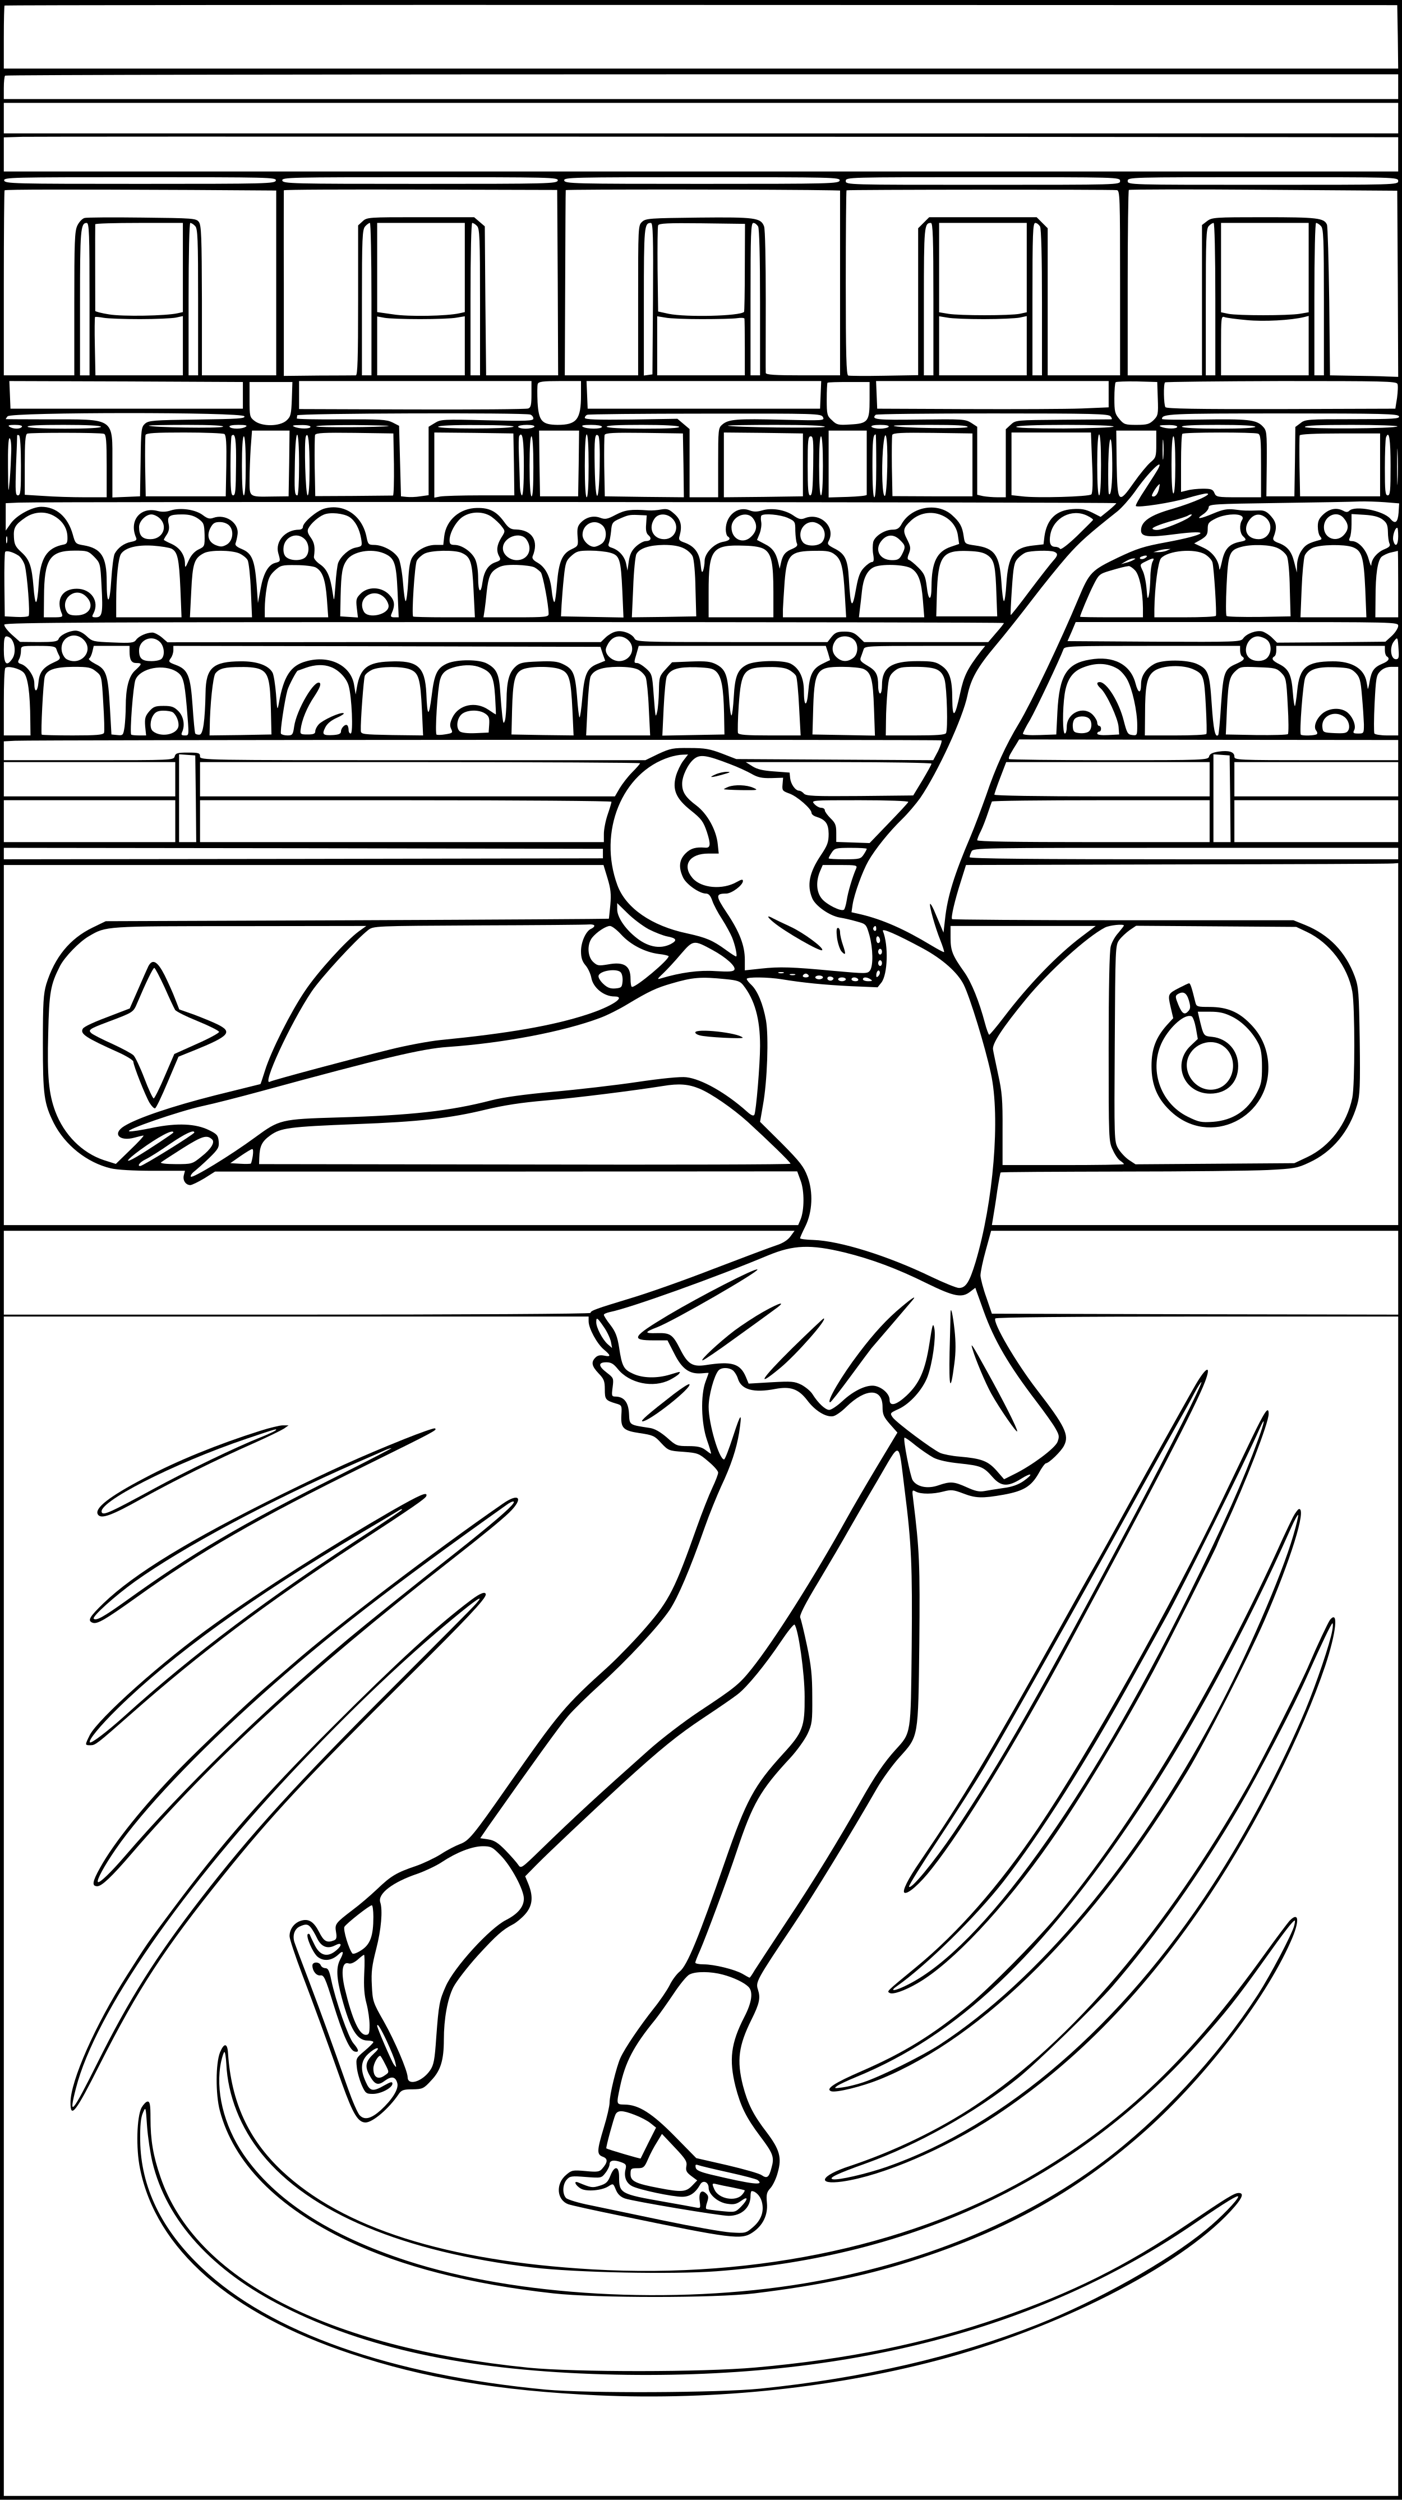 <?xml version="1.0" standalone="no"?>
<!DOCTYPE svg PUBLIC "-//W3C//DTD SVG 20010904//EN"
 "http://www.w3.org/TR/2001/REC-SVG-20010904/DTD/svg10.dtd">
<svg version="1.0" xmlns="http://www.w3.org/2000/svg"
 width="736pt" height="1312pt" viewBox="0 0 736 1312"
 preserveAspectRatio="xMidYMid meet">

<g transform="translate(0,1312) scale(0.1,-0.1)"
fill="#000000" stroke="none">
<path d="M0 6560 l0 -6560 3680 0 3680 0 0 6560 0 6560 -3680 0 -3680 0 0
-6560z m7338 6367 l2 -167 -3660 0 -3660 0 0 163 c0 90 2 166 4 168 2 2 1648
4 3658 3 l3653 -1 3 -166z m2 -262 l0 -65 -3660 0 -3660 0 0 58 c0 32 3 62 7
65 3 4 1650 7 3660 7 l3653 0 0 -65z m0 -165 l0 -80 -3660 0 -3660 0 0 80 0
80 3660 0 3660 0 0 -80z m-112 -100 l112 0 0 -90 0 -90 -3660 0 -3660 0 0 90
0 89 98 3 c71 2 4572 1 7110 -2z m-5780 -227 c-3 -17 -45 -18 -713 -18 -668 0
-710 1 -713 18 -3 16 36 17 713 17 677 0 716 -1 713 -17z m1480 0 c-3 -17 -45
-18 -723 -18 -678 0 -720 1 -723 18 -3 16 37 17 723 17 686 0 726 -1 723 -17z
m1480 0 c-3 -17 -45 -18 -723 -18 -678 0 -720 1 -723 18 -3 16 37 17 723 17
686 0 726 -1 723 -17z m1472 -3 c0 -20 -7 -20 -720 -20 -713 0 -720 0 -720 20
0 20 7 20 720 20 713 0 720 0 720 -20z m1460 0 c0 -20 -7 -20 -710 -20 -703 0
-710 0 -710 20 0 20 7 20 710 20 703 0 710 0 710 -20z m-6337 -47 l447 -3 0
-485 0 -485 -195 0 -195 0 0 393 c-1 334 -3 395 -16 412 -14 19 -28 20 -297
23 -155 2 -292 1 -303 -2 -12 -3 -29 -21 -38 -40 -14 -29 -16 -84 -16 -410 l0
-376 -185 0 -185 0 0 483 c0 266 2 486 4 488 5 5 329 5 979 2z m1925 -486 l2
-487 -189 0 -189 0 -4 391 -3 391 -28 24 -28 24 -281 0 c-275 0 -282 0 -305
-22 l-23 -21 0 -394 c0 -308 -3 -393 -12 -393 -7 0 -95 -1 -196 -1 l-182 -2 0
484 c-1 266 0 487 0 490 0 4 323 5 718 4 l717 -2 3 -486z m1440 484 l42 -1 0
-485 0 -485 -195 0 c-149 0 -195 3 -195 13 -1 6 0 177 0 378 0 208 -3 377 -9
391 -17 45 -46 49 -343 46 -255 -3 -278 -4 -297 -22 -21 -19 -21 -25 -21 -413
l0 -393 -192 0 -193 0 2 483 c1 265 2 485 3 489 0 5 1173 4 1398 -1z m1495 1
c16 -2 17 -33 17 -487 l0 -485 -190 0 -190 0 0 386 0 386 -29 29 -29 29 -282
0 -282 0 -29 -29 -29 -29 0 -386 0 -385 -177 -3 c-98 -2 -184 -1 -190 1 -10 2
-13 108 -13 485 0 266 2 485 4 487 4 4 1384 5 1419 1z m1475 -492 l2 -488 -62
2 c-35 2 -115 3 -179 4 l-117 2 -4 388 c-3 213 -8 394 -12 403 -15 35 -52 39
-330 39 -261 0 -274 -1 -300 -21 l-26 -20 0 -395 0 -394 -195 0 -195 0 0 483
c0 266 3 486 6 490 4 3 322 4 708 1 l701 -5 3 -489z m-6868 -80 l0 -400 -25 0
-25 0 0 381 c0 381 3 419 35 419 13 0 15 -55 15 -400z m490 166 l0 -234 -27
-6 c-62 -14 -289 -18 -361 -6 -39 6 -72 15 -72 18 0 17 -1 448 0 455 0 4 104
7 230 7 l230 0 0 -234z m64 218 c14 -13 16 -64 16 -400 l0 -384 -25 0 -25 0 0
400 c0 239 4 400 9 400 5 0 17 -7 25 -16z m926 -384 l0 -400 -25 0 -25 0 0
382 c0 341 2 383 17 400 9 10 20 18 25 18 4 0 8 -180 8 -400z m490 166 l0
-234 -27 -6 c-66 -15 -267 -19 -349 -6 l-84 12 0 234 0 234 230 0 230 0 0
-234z m64 218 c14 -13 16 -64 16 -400 l0 -384 -25 0 -25 0 0 400 c0 239 4 400
9 400 5 0 17 -7 25 -16z m924 -381 l-3 -398 -22 -3 -23 -3 0 388 c0 396 2 413
37 413 11 0 13 -75 11 -397z m482 162 c0 -126 -2 -231 -4 -232 -22 -22 -303
-29 -396 -10 l-55 12 -3 220 c-1 121 0 225 3 232 3 11 53 13 230 11 l226 -3
-1 -230z m70 216 c6 -13 10 -157 10 -400 l0 -381 -25 0 -25 0 0 400 c0 345 2
400 15 400 8 0 19 -9 25 -19z m920 -381 l0 -400 -25 0 -25 0 0 388 c0 395 2
412 37 412 10 0 13 -78 13 -400z m490 165 l0 -234 -37 -8 c-50 -10 -315 -10
-375 0 l-48 8 0 235 0 234 230 0 230 0 0 -235z m70 216 c6 -13 10 -157 10
-400 l0 -381 -25 0 -25 0 0 400 c0 345 2 400 15 400 8 0 19 -9 25 -19z m920
-381 l0 -400 -25 0 -25 0 0 384 c0 336 2 387 16 400 8 9 20 16 25 16 5 0 9
-161 9 -400z m490 166 l0 -235 -47 -8 c-61 -10 -326 -10 -375 0 l-38 8 0 234
0 235 230 0 230 0 0 -234z m64 218 c14 -13 16 -64 16 -400 l0 -384 -25 0 -25
0 0 400 c0 239 4 400 9 400 5 0 17 -7 25 -16z m-6199 -489 c83 0 167 4 188 8
l37 8 0 -156 0 -155 -229 0 -230 0 -3 151 c-2 83 -1 153 1 155 2 2 23 0 45 -4
23 -4 109 -7 191 -7z m1470 0 c83 0 169 3 193 8 l42 7 0 -155 0 -155 -230 0
-230 0 0 154 0 155 38 -7 c20 -4 105 -7 187 -7z m1480 0 c83 0 166 2 185 5 19
3 36 2 38 -2 1 -5 2 -73 2 -153 l0 -145 -230 0 -230 0 0 155 0 155 43 -7 c23
-5 110 -8 192 -8z m1480 0 c83 0 167 4 188 8 l37 8 0 -156 0 -155 -230 0 -230
0 0 155 0 155 43 -7 c23 -5 110 -8 192 -8z m1379 -5 c91 -9 233 -1 303 16 l23
6 0 -156 0 -156 -230 0 -230 0 0 156 c0 143 1 156 17 150 9 -4 62 -11 117 -16z
m-5269 -395 l0 -70 -610 0 -610 0 -3 73 -3 72 613 -2 613 -3 0 -70z m257 -20
c-3 -81 -6 -92 -28 -112 -35 -32 -129 -33 -168 -2 -25 19 -26 25 -26 112 l0
92 113 0 112 0 -3 -90z m1258 26 c0 -55 -3 -70 -17 -75 -9 -4 -283 -6 -610 -5
l-593 2 0 73 0 74 610 0 610 0 0 -69z m260 -5 c0 -128 -23 -156 -123 -156 -82
1 -99 19 -105 118 -2 45 -2 88 1 97 5 12 26 15 117 15 l110 0 0 -74z m1258 2
l-3 -73 -610 0 -610 0 -3 73 -3 72 616 0 616 0 -3 -72z m257 -25 c0 -116 -8
-126 -103 -131 -61 -4 -70 -2 -94 22 -26 23 -28 30 -28 109 0 46 2 86 4 88 3
3 54 4 113 4 l108 0 0 -92z m1255 28 l0 -69 -142 -6 c-79 -3 -352 -4 -608 -3
l-465 2 -3 73 -3 72 611 0 610 0 0 -69z m258 -24 c3 -81 1 -89 -22 -112 -22
-21 -34 -25 -90 -25 -59 0 -66 2 -90 31 -23 27 -26 39 -26 108 0 43 3 81 7 85
4 3 54 5 112 4 l106 -3 3 -88z m1258 78 c4 -8 2 -41 -2 -73 l-9 -57 -600 -2
c-449 -1 -602 2 -607 10 -9 14 -11 121 -2 130 4 3 278 6 610 7 534 0 605 -1
610 -15z m-6053 -170 c5 -12 -31 -14 -247 -17 -232 -3 -256 -5 -275 -22 -19
-17 -21 -31 -23 -200 l-3 -181 -72 -3 -73 -3 0 176 c0 246 18 234 -345 234
-116 0 -212 1 -214 1 -2 0 2 7 9 15 18 22 1235 23 1243 0z m1501 9 c9 -3 16
-13 16 -21 0 -12 -34 -14 -242 -9 -231 6 -245 5 -275 -14 l-33 -20 0 -179 0
-180 -43 -6 c-24 -4 -56 -5 -73 -3 l-29 3 -5 185 -5 185 -35 18 c-31 15 -63
17 -270 16 -129 -1 -234 1 -232 5 1 3 2 11 2 16 0 11 1196 15 1224 4z m1536
-13 c10 -19 5 -19 -213 -14 -239 6 -283 3 -316 -26 -20 -17 -21 -27 -21 -200
l0 -181 -75 0 -75 0 0 179 0 179 -32 27 -32 27 -243 -4 c-180 -2 -243 0 -243
9 0 6 6 14 13 16 6 3 285 6 619 6 590 1 608 0 618 -18z m1510 4 c7 -8 9 -15 4
-16 -5 0 -120 -1 -256 -2 -246 -2 -246 -2 -272 -26 l-26 -24 0 -179 0 -178
-44 0 c-24 0 -58 3 -75 6 l-31 7 0 178 0 179 -32 21 c-31 19 -46 20 -271 17
-227 -3 -255 0 -230 25 3 4 280 7 613 7 528 0 609 -2 620 -15z m1514 0 c5 -13
-26 -15 -243 -15 -235 0 -250 -1 -274 -21 l-27 -20 -2 -182 -3 -182 -73 0 -74
0 2 173 c1 169 0 172 -23 196 -33 33 -77 38 -320 34 -114 -2 -207 -1 -207 3 0
27 37 29 631 29 530 0 608 -2 613 -15z m-7229 -55 c-8 -13 -45 -13 -65 0 -11
7 -3 10 28 10 26 0 41 -4 37 -10z m415 0 c0 -6 -70 -10 -189 -10 -116 0 -192
4 -196 10 -4 7 62 10 189 10 124 0 196 -4 196 -10z m640 0 c-14 -9 -379 -4
-389 6 -2 2 88 4 200 4 134 0 199 -4 189 -10z m120 0 c-20 -13 -77 -13 -85 0
-4 6 14 10 47 10 38 0 49 -3 38 -10z m340 0 c0 -12 -57 -12 -85 0 -15 6 -6 9
33 9 28 1 52 -3 52 -9z m410 4 c-32 -7 -380 -9 -380 -2 0 5 89 7 198 7 108 -1
190 -3 182 -5z m655 -4 c-29 -12 -395 -12 -395 0 0 6 75 10 208 9 125 0 199
-4 187 -9z m110 0 c-3 -5 -24 -10 -46 -10 -21 0 -39 5 -39 10 0 6 21 10 46 10
27 0 43 -4 39 -10z m355 0 c0 -13 -80 -13 -100 0 -11 7 2 10 43 10 31 0 57 -4
57 -10z m405 0 c4 -7 -60 -10 -184 -10 -116 0 -192 4 -196 10 -4 7 60 10 184
10 116 0 192 -4 196 -10z m765 0 c0 -9 -499 -3 -509 6 -2 2 111 4 252 4 162 0
257 -4 257 -10z m335 0 c-3 -5 -24 -10 -45 -10 -21 0 -42 5 -45 10 -4 6 13 10
45 10 32 0 49 -4 45 -10z m415 -1 c0 -11 -377 -6 -388 6 -3 3 83 5 191 5 134
0 197 -3 197 -11z m766 2 c-3 -5 -121 -9 -261 -10 -164 0 -254 3 -250 9 4 6
107 10 261 10 145 0 253 -4 250 -9z m334 -1 c0 -12 -57 -12 -85 0 -15 6 -6 9
33 9 28 1 52 -3 52 -9z m410 0 c0 -6 -70 -10 -189 -10 -116 0 -192 4 -196 10
-4 7 62 10 189 10 124 0 196 -4 196 -10z m746 2 c-7 -12 -486 -15 -486 -3 0 8
79 11 246 11 135 0 243 -4 240 -8z m-5818 -194 l-3 -173 -83 -1 c-126 -2 -122
-5 -122 86 0 42 3 118 6 168 l7 92 99 0 98 0 -2 -172z m1520 0 l-3 -173 -100
0 -100 0 -3 173 -2 172 105 0 105 0 -2 -172z m1512 7 c0 -91 0 -168 0 -172 0
-5 -45 -9 -100 -11 l-100 -3 0 176 0 175 100 0 100 0 0 -165z m1520 94 c0 -66
-2 -72 -31 -96 -17 -15 -56 -62 -86 -105 -82 -117 -87 -112 -91 100 l-2 172
105 0 105 0 0 -71z m-5524 54 c11 -4 14 -38 14 -169 l0 -164 -117 0 c-65 0
-162 3 -215 7 l-98 6 0 158 c0 116 3 159 13 163 16 6 385 6 403 -1z m632 -1
c9 -7 12 -47 10 -168 l-3 -159 -210 0 -210 0 -3 155 c-1 85 0 160 2 167 4 10
51 13 203 13 109 0 204 -4 211 -8z m890 -159 c1 -90 -1 -163 -5 -164 -5 0 -98
-1 -208 -2 l-200 -1 -3 154 c-1 85 0 160 2 167 4 11 48 13 208 11 l203 -3 3
-162z m630 0 l2 -163 -179 0 c-98 0 -193 -3 -210 -6 l-31 -6 0 171 0 171 208
-2 207 -3 3 -162z m890 -6 l2 -167 -207 2 -208 3 -3 155 c-1 85 0 160 2 167 4
11 48 13 208 11 l203 -3 3 -168z m627 3 l0 -165 -207 -3 -208 -2 0 170 0 170
208 -2 207 -3 0 -165z m890 0 l0 -165 -210 0 -210 1 -3 154 c-1 85 0 160 2
167 4 11 49 13 213 11 l208 -3 0 -165z m628 13 c5 -104 3 -161 -4 -168 -12
-12 -286 -20 -364 -10 l-55 6 0 165 0 164 208 0 209 0 6 -157z m871 151 c14
-5 16 -30 16 -170 l0 -164 -118 0 c-112 0 -118 1 -127 23 -8 19 -18 22 -60 22
-27 0 -65 -4 -82 -9 l-33 -8 0 150 c0 82 3 152 7 155 8 9 376 9 397 1z m641
-164 l0 -165 -210 0 -210 0 -3 155 c-1 85 -1 159 1 165 3 6 78 10 213 10 l209
0 0 -165z m-7135 -6 c0 -132 -2 -154 -16 -154 -13 0 -14 19 -10 153 4 85 6
157 6 161 0 4 5 4 10 1 6 -4 10 -68 10 -161z m1129 0 c-1 -125 -3 -154 -15
-154 -11 0 -14 28 -14 153 0 85 3 157 6 160 19 19 25 -19 23 -159z m331 6 c0
-92 -4 -160 -9 -160 -15 0 -16 22 -13 176 4 199 22 186 22 -16z m55 -22 c0
-85 -4 -138 -10 -138 -11 0 -20 285 -9 310 12 29 19 -32 19 -172z m1125 16 c0
-96 -4 -154 -10 -154 -5 0 -11 28 -11 63 -1 34 -3 102 -5 151 -2 49 -1 93 2
98 17 27 24 -20 24 -158z m340 1 c0 -103 -4 -165 -10 -165 -6 0 -10 62 -10
165 0 103 4 165 10 165 6 0 10 -62 10 -165z m58 -6 c-4 -201 -22 -202 -26 -2
-3 152 1 184 19 166 6 -6 9 -69 7 -164z m1452 6 c0 -103 -4 -165 -10 -165 -6
0 -10 59 -10 158 0 139 3 172 17 172 2 0 3 -74 3 -165z m58 -3 c-2 -91 -7
-153 -13 -155 -13 -3 -18 133 -10 242 11 136 26 80 23 -87z m1122 8 c0 -100
-4 -160 -10 -160 -6 0 -10 60 -10 160 0 100 4 160 10 160 6 0 10 -60 10 -160z
m327 38 c-2 -24 -4 -5 -4 42 0 47 2 66 4 43 2 -24 2 -62 0 -85z m1193 -44 c0
-130 -2 -154 -15 -154 -13 0 -15 23 -15 144 0 79 3 151 6 160 16 42 24 -9 24
-150z m-6010 1 c0 -97 -4 -155 -10 -155 -6 0 -10 58 -10 155 0 97 4 155 10
155 6 0 10 -58 10 -155z m1510 -6 c0 -104 -3 -158 -10 -154 -6 4 -10 68 -10
161 0 96 4 154 10 154 6 0 10 -60 10 -161z m1469 6 c-2 -121 -5 -155 -16 -155
-10 0 -13 33 -13 155 0 134 2 155 16 155 13 0 15 -20 13 -155z m51 0 c0 -97
-4 -155 -10 -155 -6 0 -10 58 -10 155 0 97 4 155 10 155 6 0 10 -58 10 -155z
m1519 14 c1 -108 -7 -178 -18 -161 -3 6 -4 77 -3 158 4 170 20 171 21 3z m331
-9 c0 -93 -4 -150 -10 -150 -6 0 -10 57 -10 150 0 93 4 150 10 150 6 0 10 -57
10 -150z m-6111 73 c-1 -38 -4 -106 -8 -153 -7 -79 -8 -75 -9 68 -1 96 2 152
8 152 6 0 10 -29 9 -67z m7278 -160 c-1 -43 -3 -8 -3 77 0 85 2 120 3 78 2
-43 2 -113 0 -155z m-1258 65 c-7 -13 -37 -60 -67 -106 -30 -45 -53 -85 -49
-88 10 -10 188 17 271 42 44 13 89 24 100 24 38 -1 -67 -48 -180 -81 -117 -33
-164 -66 -164 -113 0 -34 38 -38 176 -20 202 26 172 -2 -43 -42 -120 -22 -154
-33 -257 -82 -137 -66 -147 -76 -204 -212 -93 -223 -249 -550 -312 -655 -70
-116 -123 -231 -174 -382 -25 -70 -61 -166 -81 -213 -86 -201 -122 -318 -134
-435 l-8 -70 -17 40 c-9 22 -24 57 -33 78 -9 20 -18 35 -20 33 -7 -6 27 -126
53 -190 13 -33 22 -61 20 -63 -2 -2 -32 14 -67 35 -142 86 -255 135 -366 162
l-53 12 6 41 c9 56 51 172 82 227 36 63 110 155 177 220 31 30 74 81 96 112
91 133 224 420 248 539 18 86 52 147 147 260 49 58 136 168 194 244 58 76 139
176 181 224 68 77 111 115 266 238 22 18 62 63 89 100 72 104 159 188 123 121z
m5 -105 c-7 -30 -23 -45 -36 -37 -7 4 29 61 40 63 1 1 -1 -11 -4 -26z m-224
-74 c0 -3 -18 -20 -41 -39 l-41 -33 -45 23 c-35 17 -57 21 -102 18 -87 -6
-135 -53 -148 -143 l-5 -42 -53 -6 c-104 -11 -132 -51 -142 -202 -3 -52 -9
-92 -13 -90 -4 2 -10 47 -13 100 -10 142 -35 178 -137 192 -55 8 -55 8 -61 48
-7 51 -20 75 -63 113 -78 68 -215 42 -265 -52 -11 -19 -22 -26 -45 -26 -42 0
-94 -34 -102 -65 -3 -14 -4 -44 0 -65 5 -30 3 -40 -7 -40 -7 0 -26 -13 -41
-29 -21 -22 -30 -46 -41 -105 -21 -122 -30 -111 -39 49 -6 101 -20 129 -79
158 -31 16 -35 22 -27 37 39 72 -42 152 -123 121 -22 -9 -33 -7 -63 14 -44 30
-114 41 -163 26 -28 -8 -45 -8 -68 1 -61 23 -123 -28 -123 -101 0 -16 5 -33
10 -36 19 -12 10 -23 -25 -29 -47 -9 -95 -59 -96 -99 0 -18 -4 -41 -8 -52 -6
-15 -9 -6 -13 33 -6 60 -32 95 -84 114 -29 10 -33 15 -26 37 14 52 6 84 -28
114 -28 25 -38 28 -69 23 -20 -4 -49 -6 -66 -5 -93 7 -123 3 -173 -23 -43 -23
-55 -25 -80 -16 -36 14 -75 4 -103 -25 -17 -18 -20 -31 -17 -72 4 -49 4 -51
-32 -68 -49 -23 -67 -66 -76 -181 -4 -53 -10 -96 -14 -96 -4 0 -11 29 -14 63
-8 73 -33 121 -76 145 -20 11 -28 22 -24 32 34 81 -2 139 -88 141 -27 0 -39 8
-63 42 -39 53 -76 72 -140 71 -91 -1 -163 -63 -173 -149 l-5 -45 -41 0 c-46 0
-97 -27 -121 -64 -12 -17 -19 -57 -22 -126 -3 -55 -9 -103 -13 -105 -4 -2 -10
39 -14 92 -4 53 -14 111 -22 129 -18 38 -82 74 -131 74 -28 0 -31 4 -38 37
-21 116 -117 182 -221 154 -41 -11 -114 -73 -114 -97 0 -8 -9 -14 -20 -14 -72
0 -127 -62 -109 -124 12 -42 12 -43 -15 -50 -37 -9 -63 -54 -78 -136 l-14 -75
-7 98 c-10 127 -24 163 -77 185 -29 12 -38 21 -33 32 3 8 8 29 10 45 9 61 -64
110 -127 87 -20 -7 -31 -4 -56 15 -39 29 -117 40 -167 24 -24 -8 -47 -9 -69
-3 -91 24 -152 -50 -114 -139 6 -13 0 -18 -26 -23 -37 -7 -69 -31 -86 -62 -6
-12 -14 -74 -18 -138 -8 -132 -24 -138 -24 -8 0 130 -28 174 -121 190 -42 7
-44 9 -57 57 -26 92 -86 145 -165 145 -48 0 -130 -44 -161 -88 l-26 -37 0 72
0 72 68 3 c130 6 5762 3 5762 -3z m1411 5 l74 -6 -3 -49 c-4 -52 -18 -62 -43
-32 -36 43 -186 72 -216 42 -8 -8 -17 -8 -31 0 -34 18 -70 12 -103 -17 -24
-22 -31 -36 -31 -65 0 -21 5 -44 12 -52 10 -12 9 -16 -1 -19 -60 -16 -76 -25
-96 -55 -14 -20 -23 -50 -24 -75 l-1 -41 -14 55 c-14 57 -37 85 -87 102 -20 8
-26 15 -22 27 20 50 17 78 -12 111 -22 25 -36 32 -63 31 -59 -2 -83 -2 -131 5
-36 4 -59 0 -107 -20 -73 -31 -99 -34 -57 -6 17 11 30 28 30 37 0 17 25 18
365 23 201 3 392 6 426 8 34 1 94 -1 135 -4z m-6984 -74 c42 -25 66 -63 67
-108 1 -29 -3 -37 -19 -40 -90 -17 -124 -71 -132 -208 -3 -52 -9 -94 -14 -94
-4 0 -10 35 -13 78 -9 111 -21 145 -64 184 -31 28 -37 41 -39 78 -3 51 7 67
61 104 47 32 107 34 153 6z m1548 -4 c30 -20 52 -61 61 -114 6 -39 5 -39 -28
-46 -35 -6 -79 -45 -93 -81 -4 -11 -11 -63 -14 -115 -7 -90 -7 -92 -14 -45
-13 90 -30 128 -67 153 -20 14 -34 31 -32 40 7 49 3 73 -17 101 -16 22 -19 35
-12 48 13 26 52 60 81 72 33 14 104 7 135 -13z m745 2 c18 -13 42 -35 53 -50
20 -26 20 -26 -2 -61 -23 -38 -27 -68 -10 -98 9 -17 6 -21 -20 -30 -38 -13
-60 -47 -68 -104 -9 -67 -23 -54 -23 21 0 40 -6 79 -16 100 -19 39 -70 74
-108 74 -21 0 -26 5 -26 25 0 40 37 104 73 125 44 27 106 26 147 -2z m2363 8
c48 -20 80 -60 86 -109 l6 -42 -44 -15 c-73 -25 -100 -81 -101 -207 0 -81 -16
-81 -25 -1 -7 54 -13 68 -44 99 -20 20 -42 38 -49 40 -9 3 -10 11 0 35 10 27
8 37 -10 73 -24 46 -21 60 21 99 43 40 106 51 160 28z m763 -2 c19 -9 33 -19
32 -23 -2 -3 -40 -41 -84 -84 -48 -46 -85 -74 -89 -68 -3 6 -15 11 -26 11 -25
0 -33 21 -25 65 17 88 112 137 192 99z m-4868 -14 c46 -43 16 -110 -48 -110
-43 0 -60 18 -60 64 0 30 35 66 65 66 12 0 31 -9 43 -20z m202 -2 c30 -22 32
-27 34 -85 1 -60 0 -62 -32 -77 -22 -11 -39 -30 -52 -59 -17 -39 -19 -40 -19
-14 -1 45 -27 82 -70 102 -23 10 -41 20 -41 22 0 2 7 15 16 28 11 17 14 34 9
56 -9 40 4 49 71 49 37 0 60 -6 84 -22z m2352 -29 c-3 -32 1 -49 12 -58 19
-16 12 -31 -14 -31 -11 0 -33 -12 -50 -27 -23 -21 -33 -40 -39 -78 l-7 -50 -7
36 c-8 39 -38 72 -75 84 -17 5 -21 11 -16 23 4 10 9 38 12 64 3 41 8 48 35 61
53 24 60 26 107 24 l45 -2 -3 -46z m136 31 c44 -41 17 -110 -41 -110 -59 0
-86 58 -51 108 19 28 63 29 92 2z m426 -2 c23 -32 20 -65 -10 -94 -42 -43
-104 -15 -104 48 0 58 82 92 114 46z m181 4 c39 -18 40 -20 40 -68 1 -27 4
-56 8 -65 6 -12 0 -19 -22 -29 -38 -15 -52 -32 -61 -73 l-7 -32 -7 30 c-12 54
-31 80 -72 100 l-40 21 14 34 c7 19 11 46 8 61 -3 15 -2 29 1 33 13 13 99 5
138 -12z m2107 2 c-30 -21 -130 -61 -162 -65 -14 -2 -27 1 -30 6 -2 6 37 22
88 37 52 14 96 29 99 32 4 3 11 6 17 6 6 0 0 -7 -12 -16z m275 8 c8 -5 9 -13
3 -22 -15 -23 -12 -67 5 -84 21 -20 19 -23 -17 -30 -55 -11 -79 -37 -93 -102
-7 -32 -13 -51 -14 -41 -3 46 -35 90 -83 112 l-49 23 36 20 c29 18 35 27 35
56 0 30 5 36 43 55 42 21 111 28 134 13z m131 -12 c42 -40 17 -110 -40 -110
-63 0 -87 53 -47 104 25 31 57 33 87 6z m404 3 c28 -32 30 -58 7 -86 -38 -49
-109 -25 -109 36 0 58 66 90 102 50z m205 -9 c23 -17 28 -29 29 -65 0 -24 4
-52 8 -61 6 -13 0 -20 -27 -31 -38 -16 -67 -51 -68 -82 0 -11 -6 2 -14 30 -14
52 -54 95 -89 95 -14 0 -16 4 -10 18 5 9 9 41 9 70 l0 54 67 -4 c48 -3 75 -10
95 -24z m-6053 -33 c26 -28 18 -82 -15 -100 -22 -12 -31 -12 -57 -2 -38 16
-48 51 -27 91 13 24 22 30 49 30 20 0 40 -8 50 -19z m1958 2 c26 -23 24 -78
-4 -97 -12 -9 -30 -16 -39 -16 -28 0 -61 34 -61 63 0 57 63 87 104 50z m1148
-3 c23 -23 26 -58 7 -84 -19 -25 -85 -26 -103 -1 -31 42 -1 105 51 105 14 0
34 -9 45 -20z m3030 -55 c0 -48 -16 -61 -26 -21 -5 21 9 66 21 66 3 0 5 -20 5
-45z m-7303 -32 c-3 -10 -5 -4 -5 12 0 17 2 24 5 18 2 -7 2 -21 0 -30z m1563
17 c24 -24 26 -72 4 -94 -19 -20 -74 -21 -99 -2 -12 8 -18 25 -17 47 2 61 70
91 112 49z m1164 -2 c35 -50 8 -108 -51 -108 -38 0 -73 29 -73 62 0 59 92 92
124 46z m1961 -3 c29 -28 30 -36 10 -75 -13 -25 -22 -30 -52 -30 -68 0 -96 59
-51 107 28 30 63 29 93 -2z m-3824 -45 c31 -17 39 -51 46 -211 l6 -149 -171 0
-172 0 0 83 c0 124 11 231 26 251 23 32 83 47 167 42 42 -3 86 -10 98 -16z
m2689 2 c19 -9 40 -28 46 -42 7 -14 14 -90 15 -170 l4 -145 -169 -3 -169 -2 7
156 c3 86 11 165 17 176 16 30 67 47 144 48 47 0 81 -6 105 -18z m423 -5 c37
-24 47 -73 47 -224 l0 -133 -170 0 -170 0 0 133 c0 225 18 249 186 243 56 -1
90 -8 107 -19z m2697 5 c19 -9 40 -28 46 -42 7 -14 14 -90 15 -170 l4 -145
-164 -3 c-91 -1 -168 1 -172 5 -4 5 -4 77 0 160 8 168 15 185 75 202 55 16
158 13 196 -7z m389 7 c50 -18 60 -50 68 -219 l6 -150 -173 0 -173 0 6 148 c3
81 11 160 16 175 6 16 25 34 43 42 40 17 162 19 207 4z m-974 -19 c-11 -5 -31
-8 -45 -8 l-25 0 25 8 c14 4 34 8 45 8 l20 1 -20 -9z m-6028 -26 c12 -8 27
-31 33 -51 13 -49 29 -256 20 -266 -4 -4 -34 -7 -66 -5 l-59 3 -2 165 c-1 90
1 168 4 173 6 9 39 1 70 -19z m397 -6 c32 -33 33 -35 39 -153 8 -143 4 -165
-30 -165 -20 0 -22 3 -13 19 34 64 -11 131 -87 131 -77 0 -111 -57 -78 -132 6
-16 1 -18 -44 -18 l-51 0 1 108 c1 198 30 242 161 242 66 0 72 -2 102 -32z
m761 18 c18 -8 39 -24 45 -36 6 -11 14 -84 17 -160 l6 -140 -163 0 -163 0 7
138 c7 147 16 173 67 199 33 17 142 16 184 -1z m760 0 c56 -24 65 -48 72 -200
l6 -136 -23 0 c-17 0 -21 4 -15 18 21 47 17 71 -13 102 -41 41 -110 43 -149 4
-23 -23 -25 -31 -20 -75 l6 -50 -47 3 -46 3 2 105 c3 125 9 157 33 191 31 45
128 62 194 35z m409 2 c47 -21 55 -47 62 -197 l7 -141 -160 0 c-88 0 -162 2
-164 4 -9 9 8 273 19 293 7 13 25 29 40 37 33 18 160 21 196 4z m779 1 c50
-14 56 -32 64 -201 l6 -139 -164 3 -164 3 3 60 c2 33 7 98 12 145 8 77 12 88
40 113 27 24 38 27 98 27 37 0 84 -5 105 -11z m1180 -10 c34 -26 44 -67 52
-211 l7 -118 -166 0 -166 0 0 43 c1 23 5 88 9 145 12 144 29 160 162 161 62 1
81 -3 102 -20z m804 -5 c33 -25 39 -54 44 -209 l4 -110 -160 0 -160 0 3 110
c6 208 28 238 164 233 59 -2 83 -8 105 -24z m347 20 c21 -8 20 -20 -5 -47 -11
-12 -66 -82 -121 -155 -55 -74 -101 -132 -102 -130 -2 1 1 64 6 138 8 118 12
138 31 159 12 13 31 27 42 31 24 10 127 13 149 4z m793 -14 c18 -11 35 -30 38
-42 8 -30 23 -271 18 -280 -2 -5 -76 -8 -164 -8 l-159 0 0 43 c2 117 19 249
35 267 37 41 178 53 232 20z m1013 -155 l0 -175 -60 0 -60 0 1 103 c0 123 11
193 31 214 9 8 31 19 49 23 19 4 35 8 37 9 1 1 2 -78 2 -174z m-1330 135 c-8
-5 -18 -6 -24 -3 -5 4 -1 10 10 13 24 9 34 2 14 -10z m-60 -9 c-8 -5 -26 -12
-40 -15 l-25 -7 25 15 c14 9 32 15 40 15 13 0 13 -1 0 -8z m100 -10 c-5 -11
-11 -48 -11 -83 -1 -35 -4 -76 -8 -93 -6 -24 -8 -18 -12 35 -3 36 -12 79 -21
96 -15 31 -15 32 16 47 42 21 49 21 36 -2z m-4393 -29 c36 -20 51 -62 59 -165
l7 -97 -167 0 -166 0 0 48 c0 26 4 74 10 107 8 48 16 66 42 90 31 28 38 30
113 29 44 0 90 -6 102 -12z m1149 0 c11 -6 26 -18 33 -26 11 -14 41 -171 41
-218 0 -16 -15 -18 -171 -18 l-171 0 6 38 c3 20 8 64 11 96 9 80 19 103 55
124 23 14 47 18 103 17 40 -1 82 -7 93 -13z m1979 -6 c37 -24 52 -66 60 -168
l7 -88 -171 0 -172 0 5 43 c3 23 8 66 11 96 7 65 27 106 60 123 37 20 167 16
200 -6z m1174 -10 c23 -25 40 -108 41 -198 l0 -48 -165 0 c-91 0 -165 1 -165
3 0 9 46 119 70 166 27 54 32 59 82 74 54 16 84 24 104 26 6 0 21 -10 33 -23z
m-5511 -133 c52 -46 26 -103 -48 -103 -29 0 -42 5 -50 20 -35 66 42 131 98 83z
m1575 -15 c9 -11 17 -28 17 -39 0 -45 -108 -69 -130 -29 -40 74 58 133 113 68z
m3247 -128 c0 -3 -18 -26 -41 -52 l-41 -48 -326 0 -326 0 -29 28 c-22 21 -38
27 -74 27 -37 0 -49 -5 -67 -27 l-22 -28 -502 0 c-479 0 -502 1 -511 19 -14
26 -65 45 -98 36 -16 -3 -39 -17 -53 -30 l-26 -25 -1137 0 -1138 -1 -30 26
c-17 14 -39 25 -49 25 -30 0 -73 -19 -86 -39 -11 -15 -26 -17 -121 -13 -103 4
-109 5 -138 33 -19 18 -42 29 -58 29 -34 0 -83 -24 -90 -45 -5 -12 -25 -15
-104 -15 l-98 1 -44 39 c-24 22 -41 45 -38 52 3 11 522 13 2626 13 1441 0
2621 -2 2621 -5z m2070 -15 c0 -11 -15 -35 -33 -52 l-34 -31 -284 -3 -285 -2
-26 26 c-14 14 -38 29 -52 33 -31 7 -82 -11 -100 -37 -12 -18 -33 -19 -468
-17 l-454 3 22 50 21 50 847 0 c843 0 846 0 846 -20z m-6897 -77 c50 -59 -22
-136 -93 -98 -10 5 -21 23 -25 39 -16 74 68 116 118 59z m-384 9 c21 -26 24
-75 7 -102 -31 -47 -46 -32 -46 45 0 53 3 70 14 70 7 0 19 -6 25 -13z m3239
-7 c44 -41 13 -110 -48 -110 -34 0 -70 30 -70 59 0 10 9 30 21 45 25 32 66 34
97 6z m1184 3 c26 -23 24 -78 -4 -97 -30 -22 -60 -20 -86 4 -26 24 -28 57 -6
88 18 27 69 30 96 5z m2166 1 c27 -18 30 -69 5 -96 -20 -22 -70 -23 -95 -1
-39 35 -8 113 45 113 12 0 33 -7 45 -16z m694 -56 c3 -40 0 -48 -14 -48 -27 0
-35 62 -11 93 20 27 21 25 25 -45z m-6502 42 c22 -22 27 -69 8 -88 -7 -7 -30
-12 -53 -12 -49 0 -65 13 -65 56 0 57 69 85 110 44z m-544 -37 c3 -10 10 -26
15 -35 7 -14 3 -21 -23 -32 -60 -27 -81 -52 -86 -106 -5 -55 -22 -59 -22 -5 0
37 -37 90 -70 100 -16 5 -18 10 -10 25 6 10 10 30 10 44 0 26 0 26 90 26 78 0
91 -3 96 -17z m384 -12 c0 -45 10 -61 36 -61 31 0 30 -5 -6 -38 -34 -30 -50
-93 -50 -192 0 -31 -3 -78 -6 -104 -7 -45 -8 -47 -38 -44 l-31 3 -8 140 c-10
176 -19 202 -76 230 -24 13 -39 25 -33 29 6 3 13 20 17 36 l7 30 94 0 94 0 0
-29z m2484 -13 l13 -36 -37 -15 c-58 -22 -72 -53 -83 -178 -5 -60 -12 -107
-15 -104 -3 2 -9 53 -13 111 -10 120 -20 143 -75 169 -29 14 -56 16 -130 13
-81 -3 -97 -7 -119 -28 -33 -31 -45 -76 -46 -175 -1 -44 -4 -91 -8 -105 -7
-22 -9 -19 -14 20 -3 25 -8 83 -11 129 -6 93 -19 121 -69 148 -41 23 -157 23
-209 1 -53 -24 -68 -53 -82 -170 -15 -116 -23 -113 -28 13 -7 141 -45 174
-194 167 -114 -4 -153 -35 -170 -133 l-7 -40 -8 49 c-16 103 -129 160 -252
125 -82 -22 -118 -79 -143 -219 -8 -42 -9 -40 -15 46 -4 50 -12 101 -18 113
-21 39 -82 61 -168 60 -145 -1 -182 -34 -184 -164 -3 -150 -13 -218 -31 -221
-10 -1 -20 2 -23 6 -3 5 -9 70 -14 144 -11 160 -24 192 -88 216 -38 14 -40 17
-27 35 8 10 14 29 14 42 l0 23 1121 -2 1121 -3 12 -37z m1183 5 c6 -21 11 -38
10 -38 -1 0 -20 -9 -42 -20 -49 -25 -65 -56 -72 -145 -7 -85 -23 -82 -23 4 0
70 -25 120 -70 143 -40 20 -188 17 -230 -6 -48 -25 -62 -60 -68 -168 -3 -52
-8 -96 -12 -98 -4 -2 -10 41 -13 96 -7 116 -19 147 -67 172 -29 15 -53 18
-134 15 l-98 -4 -34 -37 c-32 -35 -34 -41 -35 -114 -1 -43 -5 -91 -9 -108 -9
-36 -9 -36 -19 94 -7 100 -9 105 -40 133 -17 15 -38 28 -46 28 -18 0 -18 2 -3
51 l11 39 491 0 491 0 12 -37z m803 10 c-73 -95 -90 -130 -110 -223 -27 -127
-40 -136 -41 -29 0 105 -14 147 -58 176 -29 20 -47 23 -125 23 -137 0 -186
-33 -186 -127 0 -24 -4 -43 -10 -43 -5 0 -10 17 -10 38 0 62 -10 81 -56 108
-37 22 -42 28 -34 47 4 12 11 30 14 40 5 16 29 17 322 17 l316 0 -22 -27z
m1360 3 c0 -14 5 -28 10 -31 18 -11 11 -21 -30 -39 -62 -27 -68 -43 -80 -215
-5 -85 -12 -157 -15 -159 -16 -16 -25 28 -34 162 -11 165 -18 183 -77 211 -50
23 -177 24 -221 2 -47 -25 -73 -64 -73 -108 0 -52 -15 -50 -29 4 -26 100 -116
147 -240 125 -121 -20 -160 -82 -170 -273 l-6 -120 -87 -3 c-53 -2 -88 1 -88
7 0 5 16 38 37 72 31 54 157 320 176 372 6 16 37 17 467 17 l460 0 0 -24z
m760 0 c0 -14 5 -28 10 -31 18 -11 10 -25 -22 -38 -45 -19 -58 -37 -68 -94 -4
-26 -9 -43 -10 -38 -1 6 -3 21 -6 35 -12 71 -77 110 -179 109 -136 -1 -173
-31 -185 -153 -4 -42 -10 -79 -12 -82 -3 -2 -8 29 -11 70 -7 93 -21 124 -69
149 -39 19 -46 31 -28 42 6 3 10 17 10 31 l0 24 285 0 285 0 0 -24z m-1405
-95 c17 -9 40 -35 52 -57 27 -49 53 -166 53 -240 0 -54 -1 -55 -26 -52 -24 3
-28 10 -45 76 -25 99 -89 202 -126 202 -19 0 -16 -14 6 -34 30 -27 90 -157 93
-201 l3 -40 -57 -3 c-36 -2 -58 1 -58 8 0 5 5 10 10 10 6 0 10 7 10 15 0 8 -4
15 -10 15 -5 0 -10 8 -10 17 0 9 -10 27 -22 40 -49 52 -138 12 -138 -62 0 -19
-4 -35 -10 -35 -12 0 -13 123 -1 207 11 72 38 115 90 137 69 29 132 28 186 -3z
m-4128 8 c41 -15 82 -58 93 -98 17 -57 25 -251 11 -251 -6 0 -11 8 -11 18 0
10 -3 22 -7 25 -9 10 -33 -13 -33 -32 0 -12 -11 -17 -41 -19 -54 -3 -60 3 -42
39 10 21 31 38 62 52 25 11 41 22 34 24 -17 6 -109 -36 -130 -59 -10 -11 -18
-27 -18 -36 0 -13 -9 -17 -40 -17 -37 0 -40 2 -37 25 6 51 33 117 72 175 27
41 36 63 29 70 -26 24 -123 -141 -135 -229 -6 -42 -9 -46 -35 -46 -15 0 -30 4
-34 9 -6 10 19 175 34 229 8 26 48 102 54 102 1 0 20 7 42 15 48 17 94 19 132
4z m786 -3 c58 -24 69 -46 76 -151 3 -52 5 -95 4 -95 -1 0 -19 11 -39 25 -68
46 -156 27 -189 -41 -13 -28 -15 -42 -7 -59 10 -21 8 -23 -29 -29 -22 -4 -43
-4 -47 -2 -10 6 5 242 18 288 11 39 33 56 85 69 49 11 93 10 128 -5z m3748
-12 c47 -23 51 -37 59 -187 4 -78 6 -145 3 -149 -2 -5 -76 -8 -164 -8 l-159 0
1 108 c0 152 10 201 45 228 41 33 157 38 215 8z m-6147 -14 c22 -22 34 -106
35 -252 l1 -78 -70 0 -70 0 0 173 c0 96 3 177 8 181 12 13 75 -2 96 -24z m380
6 c29 -23 30 -24 38 -166 5 -78 7 -149 4 -156 -4 -11 -38 -14 -164 -14 -87 0
-161 2 -163 4 -6 6 8 281 16 305 11 36 53 50 150 51 80 0 93 -3 119 -24z m424
-2 c33 -22 40 -45 52 -181 13 -159 14 -153 -11 -153 -17 0 -19 4 -13 18 16 35
8 82 -20 110 -22 22 -35 27 -77 27 -44 0 -54 -4 -76 -29 -21 -25 -24 -37 -21
-78 l5 -48 -37 0 c-20 0 -39 2 -41 4 -9 9 10 259 22 288 25 62 149 86 217 42z
m442 11 c39 -20 48 -57 52 -210 l3 -130 -162 -3 -163 -2 1 42 c1 116 17 269
30 284 21 26 49 33 132 33 50 1 88 -4 107 -14z m784 1 c44 -18 53 -48 61 -214
l6 -132 -163 2 c-155 3 -163 4 -164 23 -2 48 15 272 21 288 4 10 22 24 39 32
41 18 158 19 200 1z m790 0 c44 -18 53 -48 61 -214 l6 -132 -163 2 -163 3 3
125 c4 154 14 195 50 214 35 20 162 21 206 2z m407 -1 c16 -9 34 -27 39 -41 5
-13 13 -87 16 -164 l7 -140 -168 0 -168 0 7 146 c4 81 11 155 17 165 18 34 60
48 142 49 52 0 88 -5 108 -15z m410 -11 c27 -28 37 -84 40 -220 l2 -109 -163
-3 -163 -3 7 147 c4 81 11 155 17 165 19 37 59 49 151 47 74 -3 91 -6 109 -24z
m379 11 c16 -8 34 -23 39 -33 5 -9 12 -83 16 -165 l8 -147 -162 0 c-124 0
-163 3 -167 13 -2 7 -1 73 4 145 13 184 26 200 160 201 47 1 84 -4 102 -14z
m393 4 c40 -18 50 -54 55 -207 l5 -143 -164 3 -164 3 3 105 c6 236 15 250 153
250 48 0 99 -5 112 -11z m387 -4 c20 -10 32 -27 39 -53 12 -45 18 -263 7 -280
-5 -9 -52 -12 -162 -12 l-154 0 1 78 c0 42 4 112 8 156 6 69 10 81 34 102 25
21 38 24 113 24 56 0 95 -5 114 -15z m1806 -16 c25 -26 27 -34 34 -170 5 -79
5 -147 1 -152 -4 -4 -79 -6 -167 -5 l-159 3 3 65 c8 203 13 232 43 263 29 28
31 29 124 25 87 -3 97 -5 121 -29z m390 0 c22 -23 27 -38 34 -125 5 -54 9
-120 10 -146 0 -47 -1 -48 -30 -48 -26 0 -29 3 -21 18 12 23 -9 74 -40 96 -35
24 -92 20 -127 -9 -33 -28 -48 -70 -33 -89 6 -7 8 -16 4 -19 -7 -8 -77 -10
-84 -3 -9 9 11 272 23 300 17 42 59 57 155 54 74 -3 85 -6 109 -29z m224 -149
l0 -180 -59 0 c-33 0 -63 5 -66 10 -3 6 -3 76 1 157 7 135 9 149 30 170 15 15
35 23 59 23 l35 0 0 -180z m-6434 -58 c20 -13 36 -54 30 -77 -11 -42 -93 -56
-133 -23 -18 14 -16 59 3 86 11 16 25 22 52 22 20 0 42 -4 48 -8z m1642 -8
c19 -13 22 -24 20 -57 l-3 -42 -68 -3 c-42 -2 -74 2 -83 9 -20 17 -17 62 6 87
25 27 94 30 128 6z m4511 -18 c20 -16 30 -49 19 -69 -8 -15 -20 -17 -71 -15
-60 3 -62 4 -65 31 -7 60 66 93 117 53z m-1341 -8 c16 -16 15 -53 -2 -67 -8
-7 -30 -11 -48 -9 -28 3 -34 7 -36 31 -2 16 2 35 9 43 14 17 60 19 77 2z
m-776 -114 c4 -3 -4 -27 -17 -55 l-26 -49 -517 3 -517 3 -75 29 c-63 24 -90
29 -170 29 -87 1 -101 -2 -164 -31 l-68 -33 -1169 0 c-1162 0 -1169 0 -1169
20 0 18 -7 20 -64 20 -55 0 -64 -3 -69 -20 -5 -20 -14 -20 -451 -20 l-446 0 0
50 0 49 58 3 c97 5 4856 7 4864 2z m2398 -51 l0 -53 -430 0 c-418 0 -430 1
-430 19 0 25 -29 34 -84 26 -32 -5 -46 -12 -49 -26 -5 -18 -23 -19 -524 -19
-286 0 -522 3 -526 6 -3 4 1 17 9 30 7 13 21 35 29 48 l15 25 995 -2 995 -1 0
-53z m-6312 -255 l2 -228 -45 0 -45 0 0 231 0 230 43 -3 42 -3 3 -227z m2558
198 c-14 -19 -31 -55 -38 -80 -19 -72 1 -118 79 -180 55 -44 65 -57 84 -113
21 -65 19 -85 -9 -82 -49 4 -76 -3 -103 -30 -34 -34 -38 -74 -13 -127 17 -36
86 -84 120 -84 14 0 24 -11 33 -37 7 -21 30 -65 52 -98 21 -33 44 -76 52 -95
17 -42 29 -100 21 -100 -4 0 -27 15 -53 34 -70 51 -104 65 -204 87 -186 39
-322 133 -366 253 -103 280 24 593 274 672 22 7 53 13 69 13 l28 1 -26 -34z
m245 -16 c43 -16 94 -40 115 -52 31 -18 53 -23 102 -22 l63 2 -3 -35 c-3 -32
0 -35 36 -48 40 -14 116 -80 116 -101 0 -7 10 -16 23 -20 51 -16 66 -36 67
-90 0 -44 -6 -61 -41 -113 -61 -91 -74 -157 -45 -226 17 -40 91 -92 145 -101
20 -3 59 -12 87 -20 51 -14 51 -14 68 -72 19 -70 21 -161 3 -186 -13 -17 -21
-17 -188 -2 -223 21 -285 23 -386 12 l-83 -9 0 56 c0 74 -28 147 -96 248 -58
87 -58 99 -2 99 29 0 88 44 88 66 0 10 -7 9 -32 -5 -75 -43 -188 -33 -233 21
-56 66 -16 128 83 128 l55 0 -5 48 c-7 75 -55 161 -112 204 -56 42 -75 70 -75
113 -1 41 31 107 63 132 31 25 65 20 187 -27z m2627 -182 l2 -228 -45 0 -45 0
0 231 0 230 43 -3 42 -3 3 -227z m-5538 102 l0 -90 -450 0 -450 0 0 90 0 90
450 0 450 0 0 -90z m2440 84 c0 -3 -18 -24 -41 -47 -23 -23 -52 -61 -66 -84
l-25 -43 -1089 0 -1089 0 0 90 0 90 1155 0 c635 0 1155 -3 1155 -6z m1530 -2
c0 -5 -22 -44 -48 -88 l-48 -79 -281 -3 c-240 -2 -282 0 -293 13 -7 8 -18 15
-25 15 -19 0 -43 33 -47 65 l-3 30 -80 6 c-58 4 -90 11 -115 27 l-35 22 488 0
c268 0 487 -4 487 -8z m1460 -82 l0 -90 -565 0 c-335 0 -565 4 -565 9 0 5 14
46 31 90 l31 81 534 0 534 0 0 -90z m990 0 l0 -90 -430 0 -430 0 0 90 0 90
430 0 430 0 0 -90z m-6420 -220 l0 -110 -450 0 -450 0 0 110 0 110 450 0 450
0 0 -110z m2290 102 c0 -5 -9 -35 -20 -67 -11 -32 -20 -78 -20 -102 l0 -43
-1060 0 -1060 0 0 110 0 110 1080 0 c594 0 1080 -4 1080 -8z m1558 -1 c-1 -5
-48 -55 -103 -112 l-100 -104 -87 3 -88 3 0 48 c0 40 -5 52 -30 76 -16 16 -30
35 -30 42 0 7 -8 13 -18 13 -11 0 -27 9 -37 20 -18 20 -17 20 239 20 143 0
256 -4 254 -9z m1582 -101 l0 -110 -610 0 c-416 0 -610 3 -610 10 0 6 8 27 19
48 10 20 26 62 36 92 10 30 20 58 22 63 2 4 260 7 574 7 l569 0 0 -110z m990
0 l0 -110 -430 0 -430 0 0 110 0 110 430 0 430 0 0 -110z m-4175 -170 l0 -25
-1572 -3 -1573 -2 0 30 0 30 1572 -2 1573 -3 0 -25z m1385 25 c0 -3 -7 -17
-16 -30 -15 -23 -22 -25 -100 -25 -46 0 -84 2 -84 5 0 3 7 17 16 30 15 23 22
25 100 25 46 0 84 -2 84 -5z m2790 -25 l0 -30 -1125 0 c-790 0 -1125 3 -1125
11 0 6 5 19 10 30 10 19 34 19 1125 19 l1115 0 0 -30z m0 -1000 l0 -950 -1066
0 -1067 0 7 43 c4 23 14 84 21 136 8 52 16 95 18 97 2 3 285 4 628 5 343 0
692 4 774 8 138 7 156 10 217 39 123 56 212 164 253 305 14 49 16 98 13 335
-4 256 -6 282 -26 337 -48 129 -135 219 -260 270 l-62 25 -893 0 c-492 0 -896
3 -899 6 -7 7 13 95 47 201 l26 83 1107 3 c609 1 1119 3 1135 5 l27 2 0 -950z
m-4151 871 c17 -56 20 -84 15 -140 -4 -39 -7 -72 -8 -73 -1 -1 -595 -5 -1321
-8 l-1320 -5 -70 -34 c-119 -58 -198 -155 -242 -296 -15 -52 -18 -96 -18 -310
0 -273 6 -316 57 -419 59 -116 174 -208 299 -238 33 -8 119 -13 222 -13 l168
0 -6 -23 c-7 -27 10 -52 34 -52 8 0 41 16 73 35 l57 36 1528 0 1528 1 18 -49
c20 -53 20 -155 -1 -205 l-12 -28 -2085 0 -2085 0 0 945 0 945 1574 0 1574 0
21 -69z m1306 52 c-21 -48 -44 -127 -50 -168 -4 -25 -11 -48 -15 -50 -16 -10
-90 27 -115 57 -29 34 -33 89 -11 143 l15 35 92 0 c83 0 90 -2 84 -17z m-1090
-320 c33 -17 77 -34 98 -38 49 -9 54 -21 18 -40 -57 -29 -125 -15 -190 41 -54
45 -91 103 -91 141 l0 33 53 -52 c29 -29 79 -67 112 -85z m-285 18 c0 -5 -7
-11 -15 -15 -28 -10 -55 -69 -55 -118 0 -34 6 -54 24 -75 13 -15 26 -44 30
-64 9 -53 66 -99 121 -99 67 0 -14 -53 -144 -95 -181 -59 -415 -99 -771 -134
-58 -6 -177 -28 -265 -50 -192 -47 -617 -161 -627 -168 -49 -30 106 306 218
473 51 75 227 267 296 322 28 22 30 22 580 25 304 1 565 3 581 5 15 1 27 -2
27 -7z m2780 1 c0 -2 -13 -19 -29 -38 -17 -18 -35 -50 -40 -71 -7 -24 -11
-218 -11 -531 0 -483 0 -493 22 -538 11 -25 29 -51 40 -57 10 -7 18 -14 18
-17 0 -3 -143 -5 -319 -5 l-318 0 0 185 c1 158 -3 200 -23 290 -12 58 -25 117
-27 131 -6 30 49 114 173 265 118 144 320 327 415 376 24 12 99 20 99 10z
m-4016 -30 c-67 -49 -217 -214 -283 -313 -74 -109 -178 -315 -210 -418 -12
-39 -23 -71 -24 -71 -1 0 -108 -27 -238 -59 -225 -57 -406 -118 -476 -161 -66
-40 -27 -83 53 -61 22 6 43 11 47 11 5 0 -26 -34 -69 -75 l-76 -74 -63 20
c-114 38 -209 133 -255 256 -34 92 -43 184 -37 408 5 218 12 257 62 355 25 48
102 128 153 157 89 52 80 52 791 52 l664 1 -39 -28z m1377 -17 c49 -54 126
-93 197 -102 29 -3 52 -9 52 -12 0 -20 -168 -161 -192 -161 -5 0 -8 20 -8 43
0 69 -35 91 -119 75 -49 -8 -55 -7 -77 13 -30 28 -33 92 -6 127 23 29 72 62
94 62 10 0 36 -20 59 -45z m1339 29 c0 -8 -5 -12 -10 -9 -6 4 -8 11 -5 16 9
14 15 11 15 -7z m1078 -40 c-130 -98 -280 -254 -409 -424 -38 -50 -72 -90 -76
-91 -3 0 -14 28 -23 63 -30 113 -70 212 -108 266 -62 87 -72 112 -72 180 l0
62 381 0 381 0 -74 -56z m1182 25 c119 -56 215 -182 239 -313 14 -78 14 -490
0 -558 -29 -138 -118 -255 -236 -311 l-68 -32 -417 -3 -417 -3 -35 23 c-19 13
-44 40 -56 60 -21 37 -21 46 -18 552 3 504 3 515 24 543 11 15 36 38 54 51
l34 23 421 -3 420 -3 55 -26z m-2015 -87 c103 -56 182 -126 214 -190 33 -66
112 -323 143 -467 50 -230 13 -675 -81 -990 -32 -105 -51 -135 -87 -135 -13 0
-79 27 -146 59 -230 111 -479 188 -618 193 -38 1 -70 5 -70 9 0 4 12 31 27 61
38 76 43 181 12 263 -19 51 -39 77 -135 174 l-114 113 15 87 c23 125 31 361
16 446 -15 84 -44 155 -77 186 -13 12 -24 26 -24 31 0 11 112 10 185 -2 110
-18 219 -29 361 -36 l141 -6 20 25 c33 43 38 195 8 270 -8 18 69 -15 210 -91z
m-225 42 c0 -8 -4 -14 -10 -14 -5 0 -10 9 -10 21 0 11 5 17 10 14 6 -3 10 -13
10 -21z m-880 -50 c72 -39 125 -87 115 -104 -6 -10 -29 -11 -99 -7 -86 6 -182
-7 -286 -38 -22 -7 -21 -4 11 26 20 19 62 64 93 101 65 75 67 76 166 22z m890
-9 c0 -8 -4 -15 -10 -15 -5 0 -10 7 -10 15 0 8 5 15 10 15 6 0 10 -7 10 -15z
m0 -60 c0 -8 -4 -15 -10 -15 -5 0 -10 7 -10 15 0 8 5 15 10 15 6 0 10 -7 10
-15z m-1371 -49 c7 -8 11 -30 9 -48 -3 -30 -6 -33 -38 -36 -26 -2 -42 4 -63
24 -15 14 -27 33 -25 42 5 28 98 41 117 18z m1352 -19 c-8 -8 -11 -7 -11 4 0
20 13 34 18 19 3 -7 -1 -17 -7 -23z m-498 16 c-7 -2 -19 -2 -25 0 -7 3 -2 5
12 5 14 0 19 -2 13 -5z m60 -10 c-7 -2 -19 -2 -25 0 -7 3 -2 5 12 5 14 0 19
-2 13 -5z m72 -3 c3 -5 -3 -10 -15 -10 -12 0 -18 5 -15 10 3 6 10 10 15 10 5
0 12 -4 15 -10z m75 -10 c0 -5 -9 -10 -20 -10 -11 0 -20 5 -20 10 0 6 9 10 20
10 11 0 20 -4 20 -10z m52 -12 c-12 -12 -35 -1 -27 12 3 5 13 6 21 3 10 -4 12
-9 6 -15z m-564 3 c62 -6 77 -11 93 -31 61 -77 89 -177 89 -319 0 -97 -21
-346 -30 -362 -5 -8 -17 -3 -39 17 -111 99 -239 171 -318 180 -29 4 -130 -6
-258 -25 -115 -17 -313 -40 -440 -51 -151 -14 -263 -29 -325 -45 -216 -56
-421 -79 -805 -90 -302 -9 -308 -11 -435 -104 -129 -95 -328 -216 -338 -207
-4 4 4 17 18 28 14 11 49 42 78 70 47 46 53 56 50 87 -3 32 -9 39 -50 59 -70
35 -169 39 -296 13 -57 -12 -112 -21 -123 -19 -32 5 261 106 385 133 61 13
201 49 311 79 627 171 841 222 975 231 291 20 607 80 799 152 36 13 102 46
146 73 112 67 150 85 230 108 112 33 154 36 283 23z m632 -1 c0 -5 -9 -10 -20
-10 -11 0 -20 5 -20 10 0 6 9 10 20 10 11 0 20 -4 20 -10z m65 0 c3 -5 -3 -10
-14 -10 -12 0 -21 5 -21 10 0 6 6 10 14 10 8 0 18 -4 21 -10z m65 0 c12 -8 9
-10 -12 -10 -16 0 -28 5 -28 10 0 13 20 13 40 0z m-898 -574 c61 -25 174 -103
253 -174 103 -94 225 -212 225 -220 0 -4 -628 -6 -1395 -4 l-1395 2 1 33 c2
63 14 86 58 118 55 39 95 45 451 59 327 12 494 31 675 75 100 24 191 38 320
49 154 13 465 52 615 76 84 14 134 10 192 -14z m-2762 -230 c0 -4 -131 -91
-192 -127 -68 -40 -59 -21 16 34 96 70 176 113 176 93z m110 0 c0 -9 -270
-176 -284 -176 -18 0 -1 21 28 35 19 9 77 45 128 81 79 54 128 77 128 60z m93
-36 c17 -15 -5 -51 -55 -90 -49 -40 -51 -40 -136 -40 -50 0 -82 4 -77 9 6 5
57 38 115 75 102 64 126 71 153 46z m214 -86 c-3 -20 -8 -38 -10 -41 -3 -2
-28 -3 -57 -1 l-51 3 53 37 c29 20 57 37 62 37 5 1 6 -15 3 -35z m2822 -424
c-14 -19 -41 -36 -73 -46 -28 -9 -177 -65 -331 -124 -154 -60 -350 -129 -435
-154 -181 -55 -210 -65 -210 -77 0 -5 -662 -9 -1540 -9 l-1540 0 0 220 0 220
2075 0 2076 0 -22 -30z m3191 -190 l0 -220 -1067 2 -1066 3 -29 85 c-17 47
-30 99 -31 115 0 17 12 76 28 133 l28 102 1069 0 1068 0 0 -220z m-2905 106
c138 -34 274 -84 429 -161 145 -71 186 -79 230 -44 l26 20 8 -23 c5 -13 21
-58 36 -100 55 -153 131 -283 276 -473 42 -55 87 -118 100 -141 21 -37 22 -44
11 -73 -15 -34 -134 -123 -228 -169 l-52 -26 -40 46 c-45 50 -78 63 -195 73
-38 3 -83 12 -100 19 -41 18 -230 159 -250 187 -15 22 -14 23 32 44 60 28 125
101 151 169 26 70 45 206 36 253 -7 34 -10 25 -26 -79 -22 -141 -52 -209 -120
-273 -54 -50 -89 -59 -89 -22 0 30 -37 65 -77 73 -42 8 -111 -24 -171 -80 -27
-25 -58 -46 -69 -46 -20 0 -58 35 -88 83 -10 16 -36 37 -58 49 -37 18 -51 19
-159 13 l-118 -7 -14 34 c-30 72 -74 85 -213 63 -68 -10 -93 6 -132 83 -40 79
-52 87 -124 85 -66 -2 -65 5 3 31 86 33 537 293 526 303 -9 10 -304 -142 -467
-239 -192 -115 -202 -133 -76 -133 l71 0 36 -70 c40 -80 79 -108 143 -103 20
2 37 3 37 2 0 -1 -7 -21 -16 -45 -27 -72 -23 -218 7 -306 14 -40 24 -73 21
-73 -2 0 -15 9 -29 20 -20 15 -41 20 -89 20 -61 0 -65 2 -113 45 -34 29 -63
46 -88 50 -111 17 -108 14 -111 75 -3 60 -26 89 -70 90 -21 0 -22 3 -16 49 6
47 5 49 -30 76 -46 35 -47 55 -3 55 25 0 38 -8 60 -35 61 -76 186 -102 274
-57 23 12 44 26 48 32 8 13 10 13 -49 -5 -67 -20 -142 -19 -193 5 -49 22 -58
38 -73 138 -9 57 -19 83 -46 118 -19 24 -34 48 -34 53 0 5 15 11 33 15 102 20
555 182 829 297 133 55 222 59 403 15z m-1345 -361 c0 -37 44 -118 80 -148 38
-32 38 -40 1 -32 -20 4 -34 1 -45 -10 -24 -24 -20 -45 16 -83 28 -29 33 -40
33 -84 0 -53 3 -58 60 -75 29 -8 30 -11 27 -58 -4 -71 9 -84 97 -97 68 -10 78
-14 112 -52 37 -39 40 -41 117 -46 75 -6 81 -8 130 -50 29 -24 52 -50 52 -59
0 -9 -14 -45 -31 -81 -17 -36 -53 -127 -80 -203 -115 -325 -145 -386 -267
-527 -54 -63 -143 -155 -197 -205 -235 -212 -257 -239 -533 -634 -180 -258
-201 -283 -248 -300 -21 -8 -67 -31 -100 -53 -34 -21 -93 -49 -131 -62 -101
-34 -131 -52 -203 -121 -36 -34 -93 -83 -127 -108 -93 -71 -96 -75 -89 -118 5
-28 2 -38 -10 -43 -38 -15 -54 -6 -79 44 -29 56 -56 72 -98 58 -34 -12 -57
-44 -57 -80 0 -15 30 -105 66 -200 68 -179 117 -313 211 -578 56 -156 83 -200
122 -200 37 0 122 72 174 149 14 21 25 25 72 25 53 1 59 3 99 47 49 51 66 106
66 214 0 108 19 214 50 275 16 31 73 105 128 166 99 108 131 136 185 164 16 8
44 31 63 52 39 44 45 91 18 159 l-17 41 59 60 c63 64 285 273 450 425 202 184
292 257 429 348 77 51 157 106 177 122 50 38 146 156 226 275 36 54 69 95 73
91 20 -22 53 -255 53 -378 1 -159 -9 -187 -114 -301 -152 -167 -192 -241 -304
-564 -138 -399 -198 -546 -238 -578 -16 -13 -40 -45 -53 -72 -13 -26 -51 -82
-85 -124 -71 -90 -150 -206 -173 -257 -21 -46 -57 -194 -57 -235 0 -17 -13
-75 -30 -130 -37 -123 -38 -142 -5 -154 27 -10 26 -29 -4 -63 -14 -16 -25 -18
-87 -12 -67 6 -73 5 -102 -20 -56 -47 -50 -131 11 -154 12 -5 135 -32 272 -60
593 -123 637 -128 696 -88 54 36 81 92 75 155 -4 45 -1 56 18 77 13 14 31 51
39 83 22 77 10 120 -58 210 -71 92 -100 151 -125 246 -33 132 -23 209 45 346
42 84 48 114 34 157 -13 41 -9 48 185 338 108 161 302 479 441 721 28 48 80
120 117 161 101 112 98 96 104 597 4 418 1 488 -32 755 -7 52 -6 53 14 42 27
-14 90 -14 146 1 39 10 51 9 101 -10 67 -26 101 -27 214 -7 104 19 144 43 183
111 16 30 34 54 39 54 15 0 80 62 95 93 28 54 5 102 -142 292 -111 144 -233
353 -219 375 4 6 399 10 1061 10 l1054 0 0 -3095 0 -3095 -3660 0 -3660 0 0
3095 0 3095 1535 0 1535 0 0 -25z m80 -30 c17 -24 33 -59 37 -77 l6 -33 -23
20 c-27 24 -60 87 -60 115 0 29 5 26 40 -25z m682 -232 c9 -10 19 -28 22 -40
18 -57 82 -75 196 -53 80 15 122 0 168 -60 41 -55 99 -90 136 -83 14 3 44 24
68 48 103 101 191 101 191 1 0 -40 6 -53 39 -91 l39 -44 -104 -173 c-57 -95
-130 -220 -162 -278 -171 -308 -383 -644 -500 -790 -64 -80 -86 -98 -275 -223
-80 -53 -199 -144 -265 -203 -261 -232 -390 -351 -565 -521 -104 -101 -105
-102 -120 -80 -8 12 -37 45 -65 74 -40 41 -60 54 -93 59 l-41 6 39 57 c236
335 383 539 423 585 26 31 101 104 165 162 148 134 310 309 368 395 44 67 106
212 184 434 23 66 62 161 85 212 53 112 81 198 95 283 17 113 10 109 -31 -17
-22 -68 -43 -123 -48 -123 -26 0 -81 187 -81 276 0 59 28 162 51 190 16 20 63
17 81 -3z m1049 -454 c26 -13 76 -24 137 -30 111 -12 125 -17 173 -72 44 -50
80 -52 150 -8 58 36 66 25 10 -14 -27 -18 -61 -30 -103 -35 -35 -5 -79 -12
-100 -16 -28 -5 -49 0 -93 20 -67 30 -85 32 -149 10 -57 -20 -113 -8 -135 27
-13 22 -51 215 -43 223 2 3 28 -15 58 -40 30 -24 73 -53 95 -65z m-152 -169
c36 -282 41 -401 37 -825 -5 -463 -2 -448 -85 -539 -59 -65 -110 -140 -181
-266 -119 -210 -249 -423 -389 -633 -81 -122 -157 -239 -170 -259 -12 -21 -24
-38 -26 -38 -2 0 -19 9 -37 20 -40 23 -148 50 -205 50 -24 0 -43 4 -43 9 0 5
11 33 25 64 33 76 145 377 193 522 83 249 123 319 281 489 35 38 75 94 90 125
24 52 26 65 25 196 0 113 -6 165 -28 269 -15 71 -31 137 -35 145 -6 11 22 67
98 193 58 97 126 213 151 258 25 44 94 164 155 267 127 217 110 222 144 -47z
m-2121 -1918 c56 -57 122 -181 122 -227 0 -43 -31 -80 -93 -112 -86 -43 -273
-248 -317 -348 -33 -74 -37 -94 -50 -269 -8 -118 -13 -144 -32 -172 -41 -60
-117 -83 -118 -37 -1 36 -68 192 -125 293 -57 100 -59 106 -63 190 -4 71 1
105 23 191 26 101 35 203 21 245 -14 45 66 106 197 150 39 14 97 41 127 61 77
51 157 82 213 83 45 0 52 -4 95 -48z m-668 -323 c0 -99 -16 -144 -62 -174 -22
-15 -44 -23 -48 -18 -18 20 -50 125 -42 140 10 17 131 113 144 113 4 0 8 -27
8 -61z m-329 -55 c8 -9 23 -35 34 -58 22 -45 55 -57 95 -36 34 18 38 1 6 -26
-45 -39 -85 -30 -113 25 -12 24 -24 49 -26 55 -2 6 -7 8 -11 5 -12 -11 26 -99
52 -120 32 -25 74 -20 109 13 26 25 30 13 8 -28 -21 -41 -19 -95 9 -199 45
-166 80 -225 136 -225 17 0 30 -4 30 -8 0 -4 -21 -25 -46 -46 -45 -38 -46 -40
-41 -85 2 -25 14 -67 25 -93 20 -45 24 -48 59 -48 43 0 103 32 103 54 0 12
-10 9 -42 -9 -61 -35 -76 -32 -98 18 -30 66 -26 111 13 147 17 16 39 30 47 30
9 0 2 -11 -17 -28 -42 -39 -49 -65 -26 -109 29 -55 46 -62 83 -34 36 26 57 22
66 -14 7 -30 -27 -85 -87 -140 -50 -45 -85 -54 -110 -28 -11 10 -39 75 -63
143 -88 249 -138 388 -205 565 -38 99 -72 190 -76 203 -10 34 1 67 27 80 32
15 44 14 59 -4z m281 -241 c-3 -71 0 -115 12 -159 9 -34 16 -85 16 -113 0 -44
-3 -51 -20 -51 -34 0 -71 80 -110 243 -21 89 -13 143 20 132 11 -4 29 4 47 19
15 14 31 26 34 26 3 0 4 -44 1 -97z m1883 -7 c56 -15 111 -41 134 -64 26 -26
18 -82 -22 -159 -70 -136 -81 -223 -46 -364 27 -104 55 -162 130 -262 68 -90
75 -109 59 -165 -13 -50 -23 -58 -51 -39 -11 9 -93 32 -182 53 l-162 37 -112
114 c-120 122 -191 167 -265 167 -43 1 -43 0 -23 94 27 128 71 213 184 351 20
25 63 86 96 135 33 50 71 97 85 103 33 17 112 16 175 -1z m-1765 -348 c21 -46
42 -96 45 -113 7 -29 6 -29 -8 -10 -12 17 -87 190 -87 202 0 17 18 -11 50 -79z
m-10 -118 c25 -49 25 -46 -5 -66 -32 -21 -55 -5 -55 39 0 25 23 67 36 67 2 0
13 -18 24 -40z m1312 -270 c29 -11 66 -30 82 -43 l30 -24 -40 -79 c-21 -43
-40 -81 -41 -83 -1 -3 -174 48 -180 53 -4 3 39 160 48 178 12 23 36 23 101 -2z
m271 -270 c-4 -23 1 -32 26 -51 l31 -23 -27 -28 c-32 -33 -55 -35 -174 -12
-123 23 -149 36 -149 73 0 29 3 31 36 31 32 0 37 4 56 48 11 26 32 66 47 89
l26 43 67 -71 c58 -61 66 -75 61 -99z m-338 20 c21 -8 24 -14 19 -35 -10 -39
3 -73 34 -89 36 -19 211 -56 262 -56 41 0 70 19 96 65 14 25 44 13 44 -18 0
-35 50 -78 100 -84 33 -5 47 -1 71 16 38 28 37 8 -1 -31 -30 -30 -32 -30 -103
-23 -39 4 -75 9 -79 11 -4 3 -2 18 4 35 8 25 8 34 -5 46 -24 24 -40 6 -34 -39
5 -38 5 -39 -21 -34 -15 3 -92 17 -172 31 -222 39 -230 43 -230 129 0 59 -24
62 -46 6 -13 -33 -23 -42 -56 -52 -39 -12 -44 -11 -112 17 -28 12 -15 -17 15
-33 30 -16 109 -9 143 13 25 16 25 16 39 -18 10 -24 25 -38 48 -46 44 -15 497
-91 544 -91 68 0 115 43 115 105 0 14 3 25 6 25 20 0 45 -25 53 -55 14 -51 -3
-98 -47 -135 -36 -31 -39 -32 -117 -27 -44 3 -201 31 -350 62 -148 31 -321 67
-383 80 -63 12 -121 30 -130 38 -21 22 -19 72 3 97 17 19 26 20 100 14 81 -6
82 -6 103 21 12 15 22 36 22 46 0 21 24 25 65 9z m560 -52 c77 -17 146 -35
152 -40 39 -31 -28 -23 -247 29 -57 14 -76 23 -78 37 -3 15 0 17 14 12 11 -4
82 -21 159 -38z m20 -79 c33 -7 62 -13 64 -15 2 -2 -4 -13 -14 -24 -34 -37
-122 -21 -144 27 -15 33 -14 36 12 29 12 -3 49 -11 82 -17z"/>
<path d="M3755 9055 c-39 -17 -23 -18 40 0 40 11 44 14 20 14 -16 0 -43 -6
-60 -14z"/>
<path d="M3823 8990 c-13 -5 -23 -11 -23 -12 0 -2 42 -4 93 -5 85 -1 90 0 62
12 -34 16 -99 18 -132 5z"/>
<path d="M4060 8280 c58 -49 246 -157 256 -147 11 11 -97 91 -166 123 -41 19
-83 39 -92 44 -34 19 -33 9 2 -20z"/>
<path d="M4394 8198 c4 -29 15 -61 23 -71 23 -25 25 -16 8 33 -8 23 -15 53
-15 66 0 13 -5 24 -11 24 -8 0 -9 -16 -5 -52z"/>
<path d="M779 8049 c-6 -12 -30 -67 -54 -122 l-44 -100 -86 -33 c-102 -38
-152 -61 -160 -73 -16 -27 14 -47 188 -125 42 -19 77 -41 77 -48 0 -20 63
-179 85 -216 11 -18 24 -31 29 -29 6 2 35 63 66 137 l57 134 92 37 c174 71
193 93 114 132 -26 13 -83 36 -125 52 l-77 27 -21 54 c-11 30 -36 85 -55 124
-38 75 -64 90 -86 49z m85 -111 c25 -57 50 -110 55 -118 4 -8 58 -35 120 -60
61 -25 111 -50 111 -56 0 -6 -53 -35 -117 -63 l-118 -53 -50 -116 c-27 -64
-54 -117 -58 -117 -5 0 -27 47 -49 105 -22 58 -48 112 -57 121 -9 9 -59 36
-111 60 -52 23 -102 49 -110 56 -19 17 -11 23 85 59 138 52 134 50 156 101 45
106 82 183 89 183 4 0 28 -46 54 -102z"/>
<path d="M6192 7936 c-62 -32 -62 -34 -47 -100 l14 -60 -33 -36 c-58 -65 -81
-125 -81 -215 0 -97 29 -168 95 -232 207 -204 544 -38 517 255 -8 78 -38 143
-95 200 -61 62 -120 86 -209 87 -68 0 -72 1 -78 25 -18 74 -26 100 -33 99 -4
0 -26 -11 -50 -23z m49 -66 c9 -31 9 -43 -1 -55 -21 -25 -34 -17 -54 31 -16
39 -17 47 -5 55 30 19 48 9 60 -31z m227 -86 c55 -27 109 -83 139 -143 13 -26
18 -59 18 -121 0 -73 -4 -92 -27 -136 -49 -94 -126 -144 -230 -152 -62 -4 -74
-2 -133 27 -146 72 -206 252 -132 397 41 78 117 144 152 130 7 -2 17 -30 23
-62 l10 -57 -38 -36 c-99 -94 -35 -251 103 -251 88 0 147 58 147 145 0 81 -56
144 -136 153 -47 5 -45 1 -70 105 l-6 27 64 0 c49 0 76 -6 116 -26z m-39 -160
c76 -64 49 -197 -45 -220 -100 -25 -189 89 -140 180 37 68 128 88 185 40z"/>
<path d="M3650 7701 c0 -5 10 -12 23 -15 32 -10 233 -20 226 -12 -24 26 -249
50 -249 27z"/>
<path d="M4733 6261 c-76 -63 -144 -137 -222 -240 -94 -123 -175 -261 -153
-261 4 0 52 61 107 136 55 75 105 142 110 148 13 15 194 226 213 249 27 31 4
18 -55 -32z"/>
<path d="M4005 6234 c-44 -25 -111 -69 -150 -98 -81 -62 -182 -156 -167 -156
6 0 81 51 166 113 85 61 179 129 207 150 71 50 42 46 -56 -9z"/>
<path d="M4990 6229 c0 -8 -2 -99 -5 -204 -4 -197 5 -218 25 -62 8 60 8 111 1
177 -9 82 -20 129 -21 89z"/>
<path d="M4158 6043 c-163 -161 -193 -211 -66 -106 85 69 256 263 232 263 -3
0 -78 -71 -166 -157z"/>
<path d="M5105 6040 c16 -55 68 -179 99 -235 43 -77 136 -212 136 -197 0 16
-70 155 -160 317 -76 138 -87 154 -75 115z"/>
<path d="M3537 5803 c-134 -104 -179 -143 -164 -143 37 0 262 178 246 195 -4
3 -40 -20 -82 -52z"/>
<path d="M6277 5853 c-54 -93 -355 -634 -417 -748 -24 -44 -69 -125 -100 -180
-32 -55 -123 -217 -202 -360 -376 -673 -496 -874 -730 -1218 -62 -90 -93 -153
-80 -161 17 -10 82 47 145 128 166 210 439 657 724 1186 431 800 665 1250 709
1368 34 90 8 82 -49 -15z m-72 -204 c-59 -117 -168 -328 -242 -468 -501 -945
-714 -1320 -955 -1678 -107 -158 -229 -306 -236 -285 -2 6 68 118 155 249 87
131 197 303 244 383 116 196 470 824 794 1410 84 151 179 322 212 380 33 58
75 133 93 168 18 34 35 60 37 58 3 -3 -43 -100 -102 -217z"/>
<path d="M6572 5573 c-39 -82 -109 -227 -155 -323 -270 -561 -698 -1324 -968
-1725 -205 -304 -420 -549 -639 -729 -159 -131 -155 -127 -140 -136 16 -10 76
10 147 51 182 105 455 395 698 744 153 219 369 576 539 893 73 137 336 657
336 666 0 2 18 42 39 88 109 234 231 549 231 597 0 44 -19 17 -88 -126z m33
-8 c-76 -210 -181 -447 -361 -810 -540 -1093 -1090 -1857 -1477 -2051 -68 -35
-103 -39 -58 -8 154 108 416 366 559 549 194 250 434 628 689 1090 58 105 129
233 158 285 89 159 426 839 496 998 33 75 30 45 -6 -53z"/>
<path d="M1365 5610 c-219 -69 -438 -158 -605 -247 -189 -99 -266 -160 -246
-192 16 -25 69 -7 226 81 179 99 390 204 596 295 72 32 141 66 155 75 l24 17
-30 0 c-16 0 -70 -13 -120 -29z m80 1 c-6 -4 -39 -20 -75 -34 -127 -50 -391
-177 -572 -276 -213 -116 -254 -135 -263 -120 -32 50 373 257 760 388 160 54
164 55 150 42z"/>
<path d="M2120 5566 c-233 -94 -370 -156 -645 -291 -481 -238 -771 -415 -932
-570 -74 -72 -85 -91 -57 -102 24 -9 65 15 229 132 331 238 635 413 1210 696
365 180 372 184 358 192 -4 3 -78 -23 -163 -57z m-350 -194 c-513 -258 -759
-403 -1107 -653 -120 -86 -158 -107 -171 -95 -10 11 113 121 216 195 252 180
708 424 1162 623 74 32 144 63 155 68 11 5 24 9 30 9 5 1 -123 -66 -285 -147z"/>
<path d="M2054 5189 c-312 -180 -685 -417 -927 -592 -275 -196 -611 -497 -656
-584 -26 -53 -26 -53 4 -53 26 0 33 6 215 166 360 318 702 575 1182 890 297
194 361 238 366 252 8 25 -30 9 -184 -79z m56 7 c0 -2 -71 -50 -157 -107 -547
-356 -938 -649 -1302 -978 -89 -80 -172 -143 -179 -136 -10 10 53 87 147 179
285 280 704 582 1276 920 83 49 164 97 180 107 32 20 35 21 35 15z"/>
<path d="M2640 5228 c-359 -248 -875 -641 -1105 -842 -44 -38 -109 -94 -145
-125 -97 -84 -343 -317 -446 -423 -188 -193 -347 -391 -418 -520 -42 -75 -45
-98 -15 -98 23 0 77 51 179 170 423 491 916 945 1670 1535 185 145 269 214
312 255 78 75 56 109 -32 48z m55 2 c-16 -26 -122 -116 -304 -260 -208 -163
-464 -369 -566 -454 -451 -380 -859 -777 -1172 -1141 -75 -87 -131 -140 -139
-133 -8 9 32 83 94 173 142 206 426 505 767 810 338 303 685 571 1285 997 28
20 44 23 35 8z"/>
<path d="M6788 5158 c-12 -24 -36 -74 -54 -113 -346 -769 -792 -1513 -1193
-1990 -115 -136 -344 -367 -456 -460 -191 -157 -340 -249 -561 -345 -145 -63
-192 -94 -161 -106 25 -9 161 24 257 63 545 222 1121 799 1615 1618 93 154
317 593 403 790 138 319 221 585 182 585 -5 0 -20 -19 -32 -42z m1 -98 c-61
-210 -248 -642 -411 -945 -413 -772 -926 -1386 -1443 -1725 -92 -60 -310 -168
-403 -199 -35 -12 -85 -24 -110 -27 -43 -6 -45 -5 -27 8 11 8 56 29 100 47
533 219 972 634 1485 1405 275 414 555 932 799 1480 17 38 33 67 36 65 2 -3
-9 -52 -26 -109z"/>
<path d="M2474 4723 c-180 -135 -393 -331 -729 -667 -372 -372 -582 -613 -837
-955 -140 -187 -133 -178 -242 -349 -166 -260 -296 -554 -296 -668 0 -86 27
-51 154 201 201 396 337 605 647 990 254 316 432 507 968 1039 312 309 411
415 411 437 0 18 -28 8 -76 -28z m25 -20 c-13 -16 -209 -212 -435 -438 -508
-507 -744 -766 -1010 -1110 -236 -306 -376 -527 -545 -867 -131 -263 -151
-285 -110 -127 102 394 559 1054 1187 1714 284 298 535 536 789 747 128 106
172 135 124 81z"/>
<path d="M6982 4618 c-11 -15 -69 -138 -108 -230 -40 -97 -245 -502 -320 -635
-434 -764 -927 -1345 -1429 -1680 -192 -129 -433 -245 -665 -322 -153 -50
-176 -100 -38 -81 210 30 541 172 804 345 425 281 791 659 1125 1160 247 372
487 848 606 1202 58 174 71 297 25 241z m12 -55 c-11 -67 -85 -283 -141 -418
-124 -295 -310 -647 -487 -918 -477 -735 -1088 -1263 -1714 -1481 -105 -36
-251 -70 -280 -64 -26 6 22 29 173 83 271 97 573 266 798 447 98 79 408 380
497 483 232 269 463 596 665 940 100 171 293 541 358 690 76 170 126 275 132
275 3 0 3 -17 -1 -37z"/>
<path d="M6769 3038 c-11 -13 -71 -92 -132 -177 -387 -539 -725 -864 -1186
-1140 -633 -379 -1469 -562 -2341 -512 -769 45 -1309 216 -1630 517 -177 167
-266 362 -283 618 -3 54 -21 55 -42 4 -23 -57 -24 -219 -1 -306 72 -273 300
-506 671 -683 282 -135 644 -228 1080 -276 227 -25 846 -25 1055 0 351 43 607
97 870 184 464 153 814 348 1155 645 320 277 652 704 791 1018 48 107 44 161
-7 108z m25 -25 c-10 -42 -126 -262 -190 -361 -217 -333 -514 -653 -815 -879
-421 -316 -965 -537 -1564 -637 -689 -115 -1517 -68 -2088 118 -410 134 -696
320 -859 559 -104 153 -149 339 -117 487 6 27 14 50 17 50 4 0 8 -28 10 -62 8
-167 74 -335 187 -474 249 -308 741 -514 1420 -595 227 -27 734 -37 965 -20
1040 78 1887 478 2527 1193 149 167 201 232 348 438 108 152 153 210 162 210
2 0 1 -12 -3 -27z"/>
<path d="M743 2058 c-25 -49 -30 -213 -8 -320 85 -422 471 -761 1107 -972 383
-128 776 -194 1294 -218 625 -28 1267 41 1839 198 631 174 1262 506 1508 794
40 47 47 70 20 70 -23 0 -59 -22 -266 -162 -329 -222 -607 -361 -987 -492
-390 -135 -800 -219 -1285 -262 -278 -25 -943 -25 -1190 -1 -1057 107 -1751
466 -1933 1002 -38 110 -52 193 -52 308 0 70 -3 87 -15 87 -8 0 -22 -15 -32
-32z m57 -286 c73 -306 314 -572 690 -760 429 -216 944 -327 1622 -352 1281
-46 2333 219 3175 801 149 102 213 141 213 130 0 -16 -93 -112 -169 -174 -203
-167 -571 -373 -884 -497 -431 -170 -917 -282 -1457 -337 -221 -22 -908 -25
-1125 -5 -813 77 -1447 300 -1803 637 -214 201 -323 427 -326 670 -1 78 3 120
14 145 15 35 15 35 22 -69 4 -57 17 -142 28 -189z"/>
<path d="M1640 2804 c0 -29 21 -55 42 -52 18 3 26 -13 67 -147 52 -169 88
-248 114 -253 24 -5 21 10 -8 44 -26 30 -94 225 -116 332 -10 49 -17 62 -31
62 -10 0 -21 7 -24 15 -8 20 -44 19 -44 -1z"/>
</g>
</svg>
